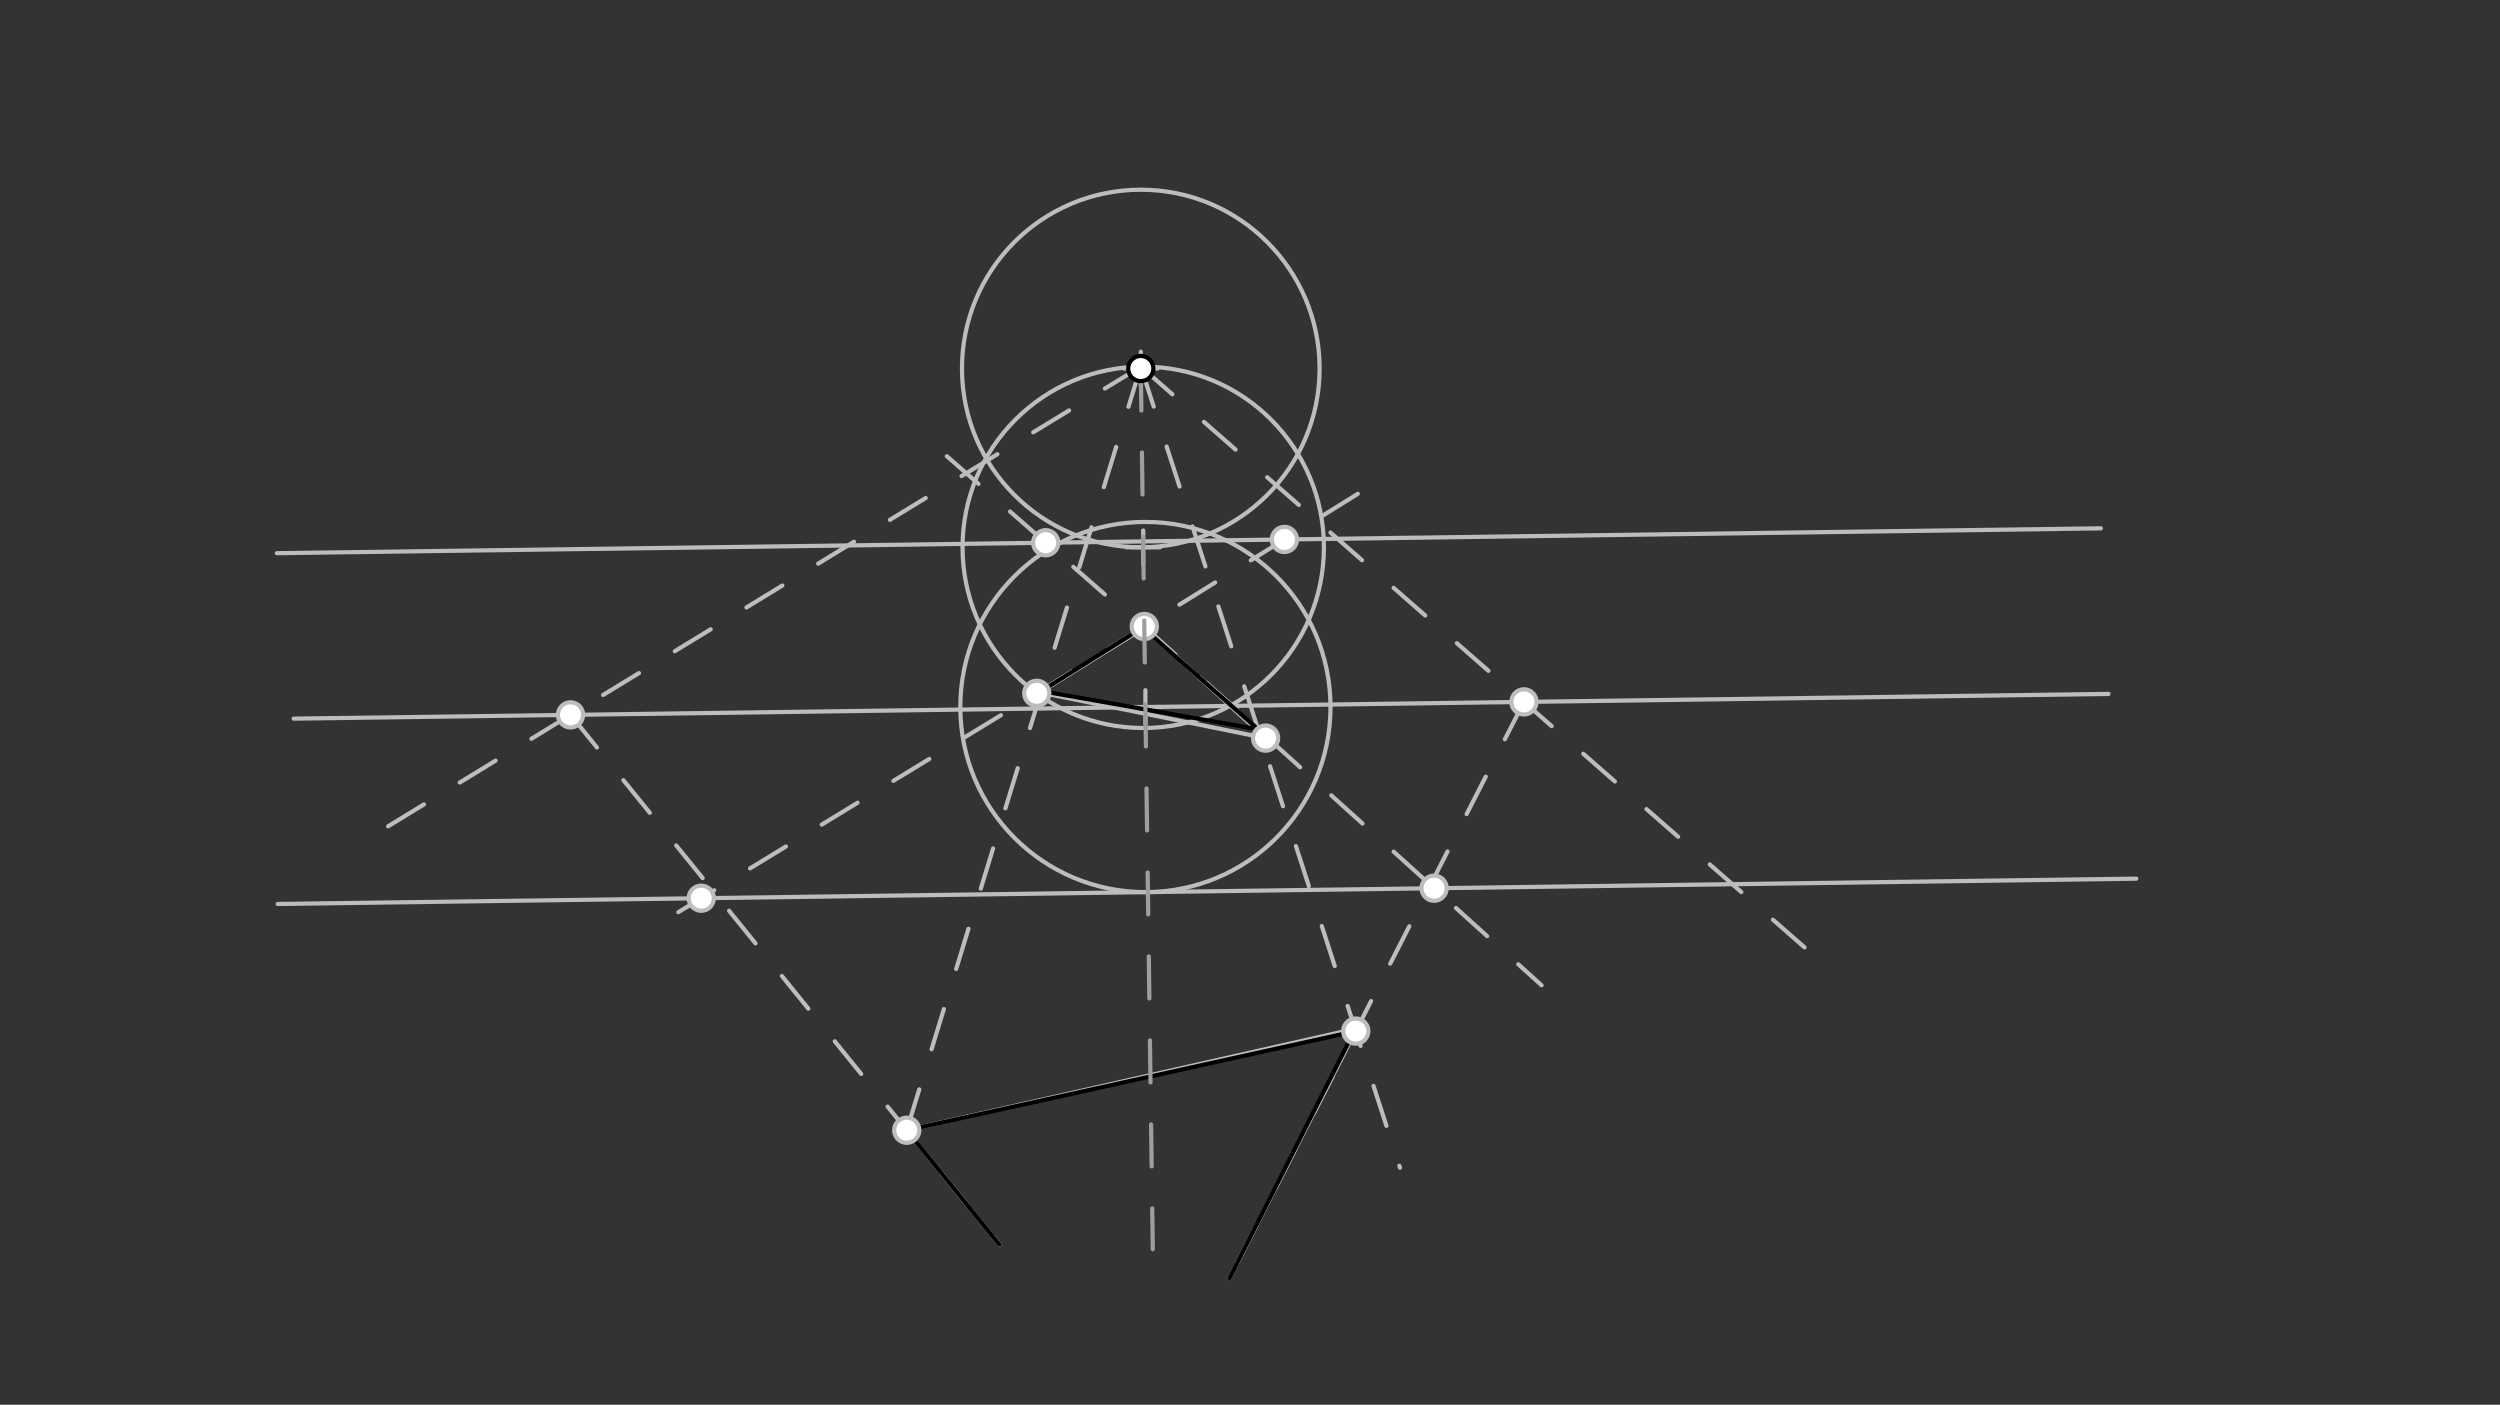 <svg xmlns="http://www.w3.org/2000/svg" class="svg--1it" height="100%" preserveAspectRatio="xMidYMid meet" viewBox="0 0 595.276 334.488" width="100%"><rect x="0" y="0" width="595.276" height="334.488" fill="#333333" stroke="none"/><defs><marker id="marker-arrow" markerHeight="16" markerUnits="userSpaceOnUse" markerWidth="24" orient="auto-start-reverse" refX="24" refY="4" viewBox="0 0 24 8"><path d="M 0 0 L 24 4 L 0 8 z" stroke="inherit"></path></marker></defs><g class="aux-layer--1FB"><g class="element--2qn"><line stroke="#BDBDBD" stroke-dasharray="none" stroke-linecap="round" stroke-width="1" x1="272.474" x2="247.634" y1="149.445" y2="164.893"></line></g><g class="element--2qn"><line stroke="#BDBDBD" stroke-dasharray="none" stroke-linecap="round" stroke-width="1" x1="247.634" x2="301.348" y1="164.893" y2="175.75"></line></g><g class="element--2qn"><line stroke="#BDBDBD" stroke-dasharray="none" stroke-linecap="round" stroke-width="1" x1="272.474" x2="301.348" y1="149.445" y2="175.75"></line></g><g class="element--2qn"><line stroke="#BDBDBD" stroke-dasharray="none" stroke-linecap="round" stroke-width="1" x1="65.919" x2="500.233" y1="131.719" y2="125.802"></line></g><g class="element--2qn"><line stroke="#BDBDBD" stroke-dasharray="none" stroke-linecap="round" stroke-width="1" x1="69.919" x2="502.052" y1="171.116" y2="165.229"></line></g><g class="element--2qn"><g class="center--1s5"><line x1="267.634" y1="87.75" x2="275.634" y2="87.75" stroke="#BDBDBD" stroke-width="1" stroke-linecap="round"></line><line x1="271.634" y1="83.75" x2="271.634" y2="91.75" stroke="#BDBDBD" stroke-width="1" stroke-linecap="round"></line><circle class="hit--230" cx="271.634" cy="87.75" r="4" stroke="none" fill="transparent"></circle></g><circle cx="271.634" cy="87.75" fill="none" r="42.577" stroke="#BDBDBD" stroke-dasharray="none" stroke-width="1"></circle></g><g class="element--2qn"><g class="center--1s5"><line x1="268.214" y1="130.323" x2="276.214" y2="130.323" stroke="#BDBDBD" stroke-width="1" stroke-linecap="round"></line><line x1="272.214" y1="126.323" x2="272.214" y2="134.323" stroke="#BDBDBD" stroke-width="1" stroke-linecap="round"></line><circle class="hit--230" cx="272.214" cy="130.323" r="4" stroke="none" fill="transparent"></circle></g><circle cx="272.214" cy="130.323" fill="none" r="43.024" stroke="#BDBDBD" stroke-dasharray="none" stroke-width="1"></circle></g><g class="element--2qn"><g class="center--1s5"><line x1="268.732" y1="168.353" x2="276.732" y2="168.353" stroke="#BDBDBD" stroke-width="1" stroke-linecap="round"></line><line x1="272.732" y1="164.353" x2="272.732" y2="172.353" stroke="#BDBDBD" stroke-width="1" stroke-linecap="round"></line><circle class="hit--230" cx="272.732" cy="168.353" r="4" stroke="none" fill="transparent"></circle></g><circle cx="272.732" cy="168.353" fill="none" r="44.073" stroke="#BDBDBD" stroke-dasharray="none" stroke-width="1"></circle></g><g class="element--2qn"><line stroke="#BDBDBD" stroke-dasharray="none" stroke-linecap="round" stroke-width="1" x1="273.332" x2="66.131" y1="212.422" y2="215.245"></line></g><g class="element--2qn"><line stroke="#BDBDBD" stroke-dasharray="none" stroke-linecap="round" stroke-width="1" x1="273.332" x2="508.672" y1="212.422" y2="209.216"></line></g><g class="element--2qn"><line stroke="#BDBDBD" stroke-dasharray="10" stroke-linecap="round" stroke-width="1" x1="272.474" x2="157.348" y1="149.445" y2="219.75"></line></g><g class="element--2qn"><line stroke="#BDBDBD" stroke-dasharray="10" stroke-linecap="round" stroke-width="1" x1="246.863" x2="325.348" y1="165.085" y2="116.321"></line></g><g class="element--2qn"><line stroke="#BDBDBD" stroke-dasharray="10" stroke-linecap="round" stroke-width="1" x1="135.851" x2="237.92" y1="170.218" y2="296.321"></line></g><g class="element--2qn"><line stroke="#BDBDBD" stroke-dasharray="10" stroke-linecap="round" stroke-width="1" x1="272.471" x2="367.062" y1="149.175" y2="234.607"></line></g><g class="element--2qn"><line stroke="#BDBDBD" stroke-dasharray="10" stroke-linecap="round" stroke-width="1" x1="293.19" x2="222.491" y1="167.888" y2="106.036"></line></g><g class="element--2qn"><line stroke="#BDBDBD" stroke-dasharray="10" stroke-linecap="round" stroke-width="1" x1="271.628" x2="88.266" y1="87.302" y2="199.277"></line></g><g class="element--2qn"><line stroke="#BDBDBD" stroke-dasharray="10" stroke-linecap="round" stroke-width="1" x1="271.628" x2="437.125" y1="87.302" y2="232.09"></line></g><g class="element--2qn"><line stroke="#BDBDBD" stroke-dasharray="10" stroke-linecap="round" stroke-width="1" x1="362.868" x2="292.777" y1="167.125" y2="304.321"></line></g><g class="element--2qn"><line stroke="#BDBDBD" stroke-dasharray="10" stroke-linecap="round" stroke-width="1" x1="271.628" x2="213.348" y1="87.302" y2="277.464"></line></g><g class="element--2qn"><line stroke="#BDBDBD" stroke-dasharray="10" stroke-linecap="round" stroke-width="1" x1="271.628" x2="333.348" y1="87.302" y2="278.036"></line></g><g class="element--2qn"><line stroke="#BDBDBD" stroke-dasharray="none" stroke-linecap="round" stroke-width="1" x1="215.905" x2="323.062" y1="269.122" y2="244.893"></line></g><g class="element--2qn"><line stroke="#BDBDBD" stroke-dasharray="none" stroke-linecap="round" stroke-width="1" x1="215.905" x2="237.92" y1="269.122" y2="296.321"></line></g><g class="element--2qn"><line stroke="#BDBDBD" stroke-dasharray="none" stroke-linecap="round" stroke-width="1" x1="321.92" x2="292.777" y1="247.179" y2="304.321"></line></g><g class="element--2qn"><line stroke="#000000" stroke-dasharray="none" stroke-linecap="round" stroke-width="1" x1="272.079" x2="246.491" y1="149.418" y2="165.464"></line></g><g class="element--2qn"><line stroke="#000000" stroke-dasharray="none" stroke-linecap="round" stroke-width="1" x1="272.079" x2="299.569" y1="149.418" y2="173.649"></line></g><g class="element--2qn"><line stroke="#000000" stroke-dasharray="none" stroke-linecap="round" stroke-width="1" x1="247.955" x2="299.569" y1="164.547" y2="173.649"></line></g><g class="element--2qn"><line stroke="#000000" stroke-dasharray="none" stroke-linecap="round" stroke-width="1" x1="215.905" x2="323.062" y1="269.122" y2="245.464"></line></g><g class="element--2qn"><line stroke="#000000" stroke-dasharray="none" stroke-linecap="round" stroke-width="1" x1="215.905" x2="237.92" y1="269.122" y2="296.321"></line></g><g class="element--2qn"><line stroke="#000000" stroke-dasharray="none" stroke-linecap="round" stroke-width="1" x1="322.491" x2="292.777" y1="245.464" y2="304.321"></line></g><g class="element--2qn"><circle cx="246.863" cy="165.085" r="3" stroke="#BDBDBD" stroke-width="1" fill="#ffffff"></circle>}</g><g class="element--2qn"><circle cx="272.471" cy="149.175" r="3" stroke="#BDBDBD" stroke-width="1" fill="#ffffff"></circle>}</g><g class="element--2qn"><circle cx="301.348" cy="175.75" r="3" stroke="#BDBDBD" stroke-width="1" fill="#ffffff"></circle>}</g><g class="element--2qn"><circle cx="248.997" cy="129.225" r="3" stroke="#BDBDBD" stroke-width="1" fill="#ffffff"></circle>}</g><g class="element--2qn"><circle cx="305.827" cy="128.45" r="3" stroke="#BDBDBD" stroke-width="1" fill="#ffffff"></circle>}</g><g class="element--2qn"><circle cx="166.974" cy="213.871" r="3" stroke="#BDBDBD" stroke-width="1" fill="#ffffff"></circle>}</g><g class="element--2qn"><circle cx="341.471" cy="211.494" r="3" stroke="#BDBDBD" stroke-width="1" fill="#ffffff"></circle>}</g><g class="element--2qn"><circle cx="135.851" cy="170.218" r="3" stroke="#BDBDBD" stroke-width="1" fill="#ffffff"></circle>}</g><g class="element--2qn"><circle cx="362.868" cy="167.125" r="3" stroke="#BDBDBD" stroke-width="1" fill="#ffffff"></circle>}</g><g class="element--2qn"><circle cx="215.905" cy="269.122" r="3" stroke="#BDBDBD" stroke-width="1" fill="#ffffff"></circle>}</g><g class="element--2qn"><circle cx="322.823" cy="245.509" r="3" stroke="#BDBDBD" stroke-width="1" fill="#ffffff"></circle>}</g></g><g class="main-layer--3Vd"><g class="element--2qn"><line stroke="#9E9E9E" stroke-dasharray="10" stroke-linecap="round" stroke-width="1" x1="271.634" x2="274.491" y1="87.75" y2="297.464"></line></g><g class="element--2qn"><circle cx="271.634" cy="87.75" r="3" stroke="#000000" stroke-width="1" fill="#ffffff"></circle>}</g></g><g class="snaps-layer--2PT"></g><g class="temp-layer--rAP"></g></svg>